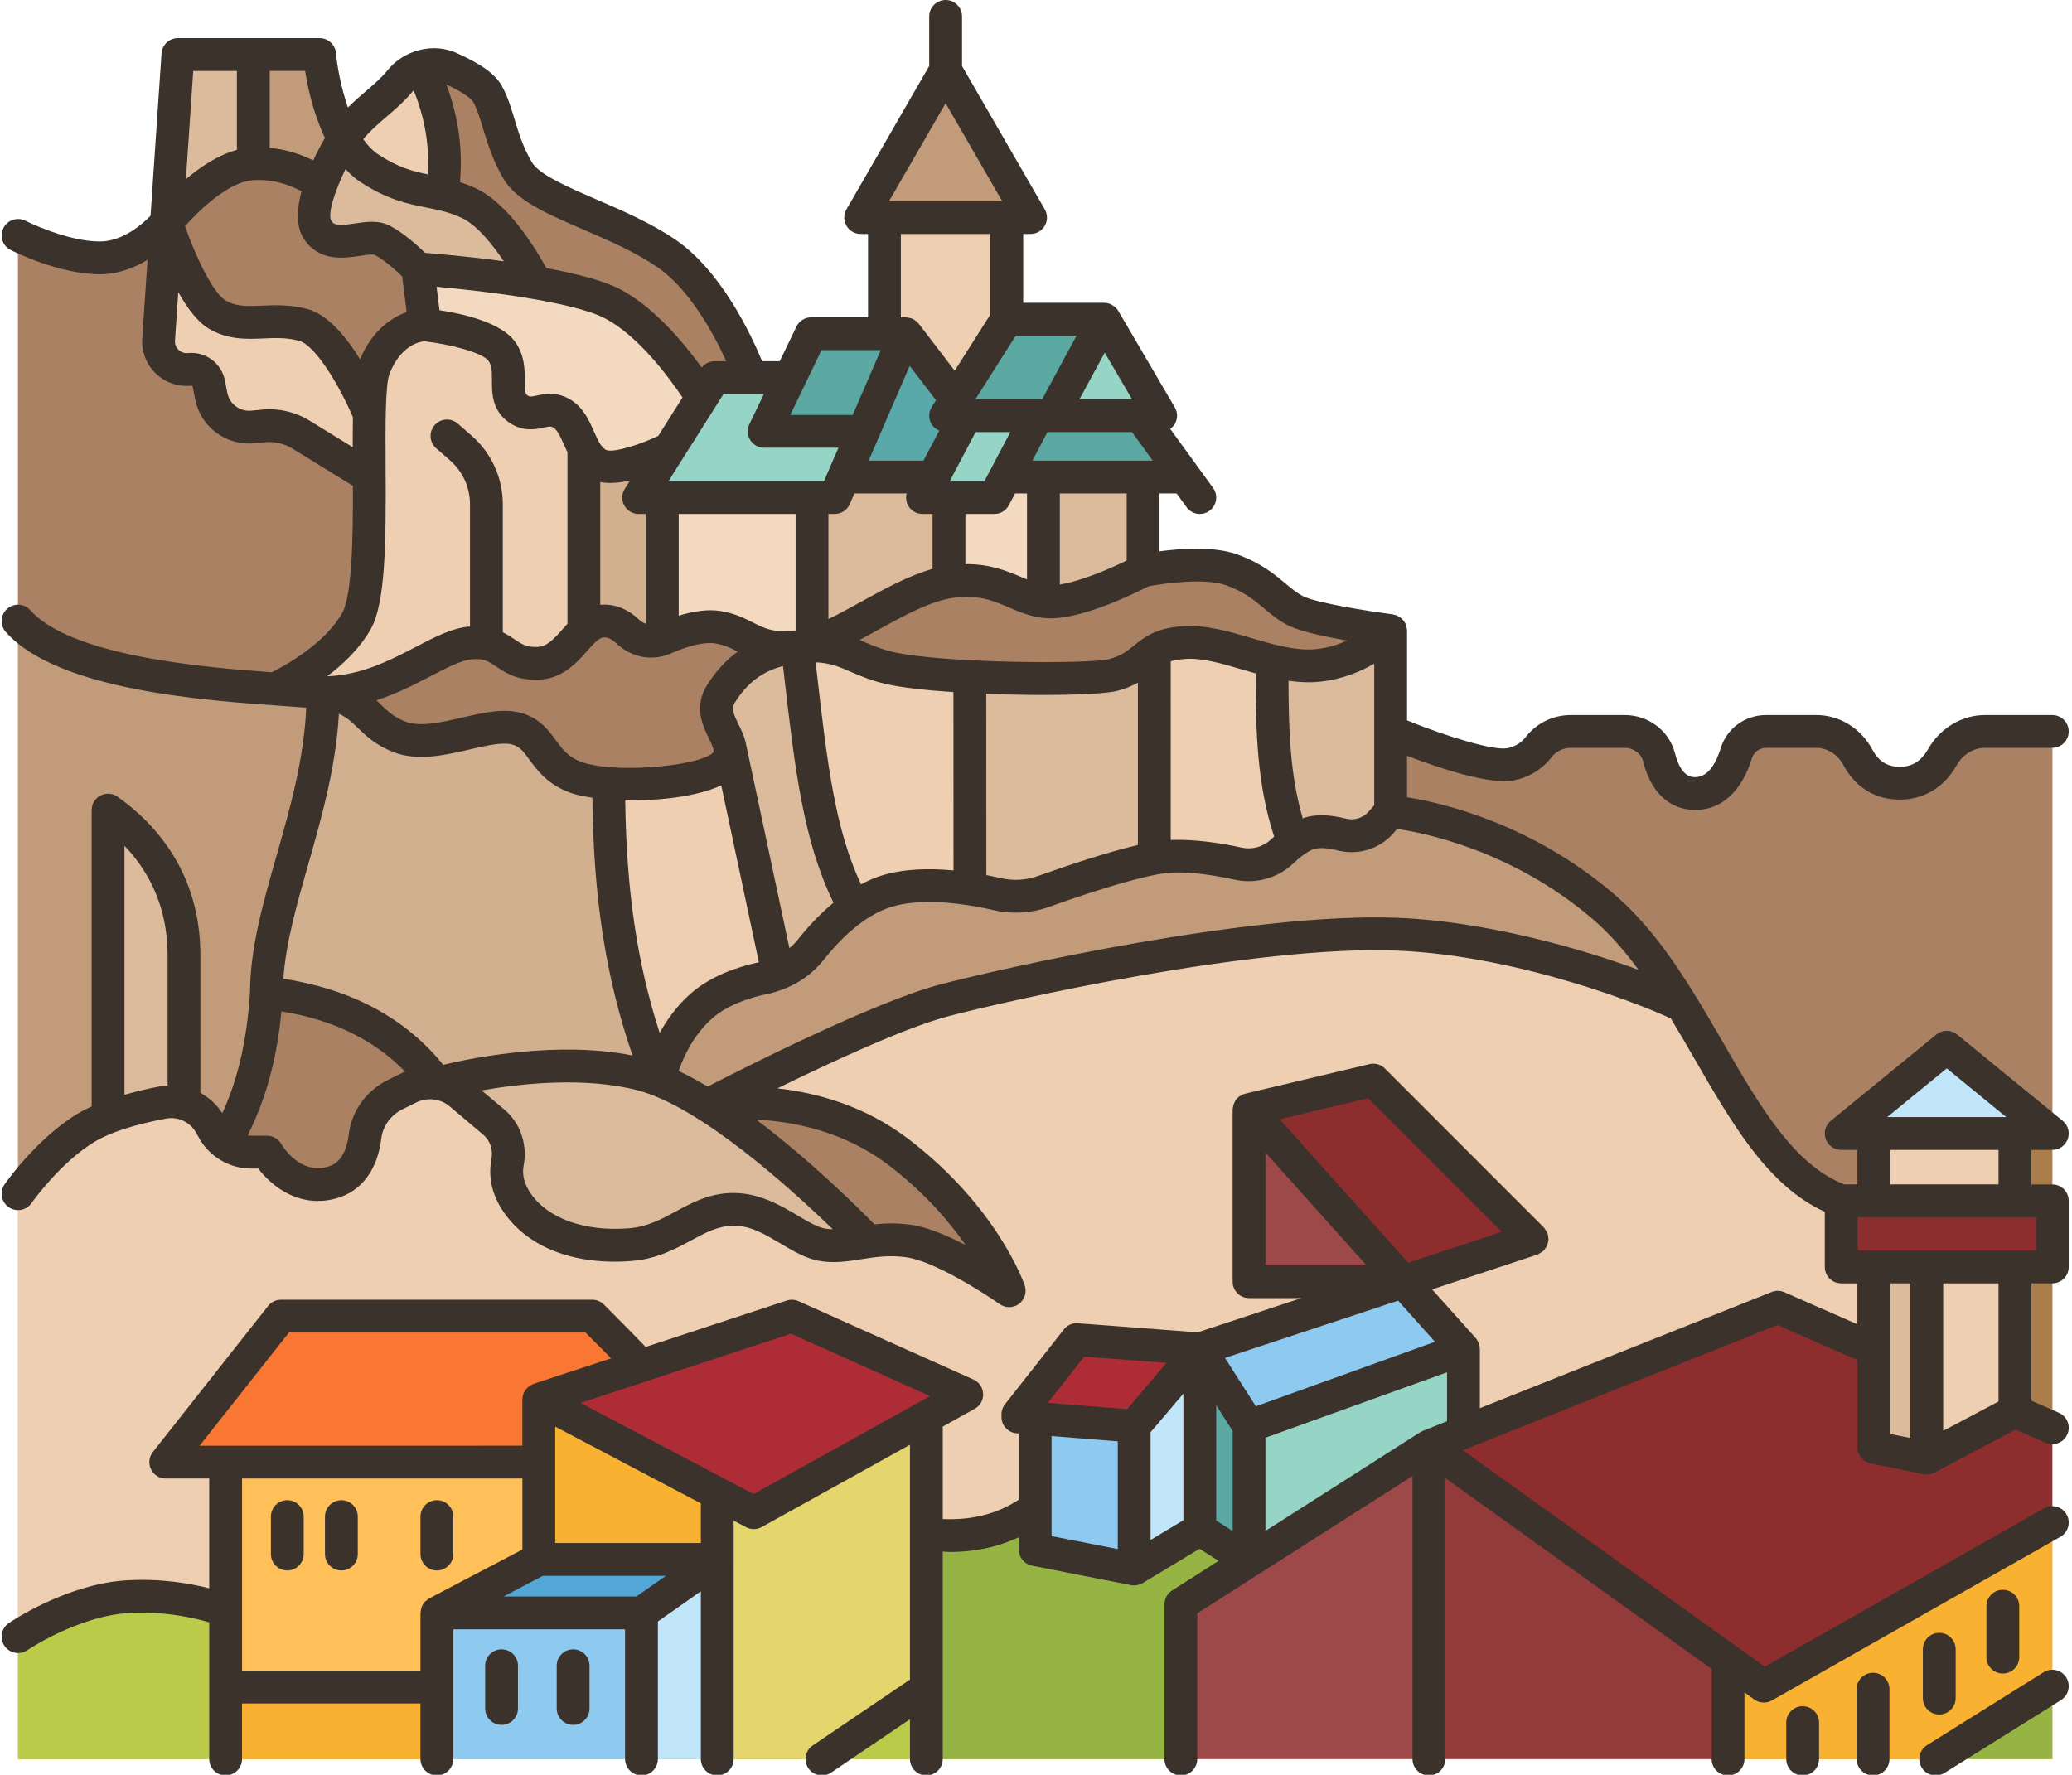 <?xml version="1.0" encoding="UTF-8"?><svg xmlns="http://www.w3.org/2000/svg" xmlns:xlink="http://www.w3.org/1999/xlink" height="108.2" preserveAspectRatio="xMidYMid meet" version="1.0" viewBox="-0.1 0.0 126.3 108.2" width="126.3" zoomAndPan="magnify"><g><g><g><g><g><path d="M120.9,44.591c-1.09,0-2.07,0.63-2.61,1.58c-0.44,0.79-1.23,1.58-2.6,1.58 c-1.36,0-2.12-0.79-2.54-1.58c-0.51-0.95-1.46-1.58-2.53-1.58h-3.06c-0.83,0-1.57,0.53-1.82,1.32 c-0.33,1.09-1.05,2.47-2.5,2.47c-1.35,0-1.94-1.17-2.21-2.21c-0.24-0.94-1.12-1.58-2.09-1.58h-3.28 c-0.77,0-1.49,0.34-1.96,0.95c-0.34,0.43-0.87,0.88-1.7,1.05c-1.77,0.37-7.33-2-7.33-2v-6.15c0,0-4.49-0.58-5.74-1.18 c-1.25-0.6-1.84-1.77-3.98-2.53c-1.86-0.66-5.37,0.06-5.37,0.06v-5.71h2.54l-2.71-3.74h1.24l-3.45-5.88h-5.93v-6.2h1.45 l-5.18-8.97l-5.18,8.97h1.45v7.09h-4.46l-1.29,2.67h-2.39c0,0-1.91-5.37-5.17-7.59c-3.27-2.22-7.98-3.2-9.05-5.05 c-1.07-1.85-1.15-3.41-1.84-4.66c-0.32-0.58-1.31-1.14-2.28-1.57c-0.58-0.26-1.21-0.28-1.78-0.09 c-0.48,0.15-0.91,0.44-1.25,0.85c-1.02,1.26-2.57,2.08-3.45,3.54c0,0,0,0-0.01,0.01c-1.21-2.18-1.46-5.13-1.46-5.13h-4.04h-4.6 l-0.69,10.24c0,0-1.76,2.15-4.06,2.15S1,14.351,1,14.351v23.51v34.91v27.01v7.46h12.65h12.88H39h4.62H50h6.37h15.51H87h18.23 h4.55h4.29h3.82H125v-4.44v-9.98v-5.77v-9.81v-4.03v-4.11v-24.51H120.9z" fill="#c19b7a"/></g><g><path d="M43.62,95.071v12.17H39v-8.91C39,98.331,43.62,95.101,43.62,95.071z" fill="#c2e6f9"/></g><g><path d="M39 98.331L39 107.241 26.53 107.241 26.53 102.851 26.53 98.331z" fill="#8ecaef"/></g><g><path d="M32.74,95.071h10.88c0,0.03-4.62,3.26-4.62,3.26H26.53L32.74,95.071z" fill="#52a7d7"/></g><g><path d="M73.03 82.241L73.03 93.251 69.03 95.661 69.03 86.951z" fill="#c2e6f9"/></g><g><path d="M69.03 86.951L69.03 95.661 63 94.471 63 91.961 63 86.471z" fill="#8ecaef"/></g><g><path d="M73.03 82.241L69.03 86.951 63 86.471 61.94 86.381 61.94 86.231 65.53 81.671z" fill="#ae2c36"/></g><g><path d="M76.04 86.951L76.04 95.151 76.04 95.161 73.03 93.251 73.03 82.241z" fill="#5ba9a2"/></g><g><path d="M89.11 82.241L89.11 87.321 87 88.161 76.04 95.151 76.04 86.951z" fill="#96d4c6"/></g><g><path d="M87 88.161L87 107.241 71.88 107.241 71.88 97.811 76.04 95.161 76.04 95.151z" fill="#9e4949"/></g><g><path d="M105.23 101.241L105.23 107.241 87 107.241 87 88.161 105.23 101.231z" fill="#933a3a"/></g><g><path d="M114.07 107.241L109.78 107.241 105.23 107.241 105.23 101.241 107.41 102.801 125 92.821 125 102.801 117.89 107.241z" fill="#f9b132"/></g><g><path d="M125 77.241L125 87.051 122.72 86.041 122.72 77.241z" fill="#ab7d4c"/></g><g><path d="M122.72 69.101H125V73.211H122.72z" fill="#ab7d4c"/></g><g><path d="M125 102.801L125 107.241 117.89 107.241z" fill="#96b443"/></g><g><path d="M56.37 102.931L56.37 107.241 50 107.241z" fill="#baca49"/></g><g><path d="M76.04,95.161l-4.16,2.65v9.43H56.37v-4.31v-9.4c2.61,0.31,4.82-0.21,6.63-1.57v2.51l6.03,1.19 l4-2.41L76.04,95.161z" fill="#96b443"/></g><g><path d="M13.65,102.851v4.39H1v-7.46c0,0,3.28-2.24,6.69-2.44c3.41-0.2,5.96,0.85,5.96,0.85V102.851z" fill="#baca49"/></g><g><path d="M13.65 102.851H26.53V107.241H13.65z" fill="#f9b132"/></g><g><path d="M32.74 89.141L32.74 95.071 26.53 98.331 26.53 102.851 13.65 102.851 13.65 98.191 13.65 89.141z" fill="#ffc05a"/></g><g><path d="M32.74 85.311L43.62 91.051 43.62 95.071 32.74 95.071 32.74 89.141z" fill="#f9b132"/></g><g><path d="M56.37 93.531L56.37 102.931 50 107.241 43.62 107.241 43.62 95.071 43.62 91.051 45.85 92.221 56.37 86.381z" fill="#e5d56d"/></g><g><path d="M125 87.051L125 92.821 107.41 102.801 105.23 101.241 105.23 101.231 87 88.161 89.11 87.321 108.27 79.701 114.12 82.271 114.12 88.241 117.35 88.891 122.72 86.041z" fill="#8e2d2d"/></g><g><path d="M117.35 77.241L117.35 88.891 114.12 88.241 114.12 82.271 114.12 77.241z" fill="#dbbb9c"/></g><g><path d="M122.72 77.241L122.72 86.041 117.35 88.891 117.35 77.241z" fill="#efcfb1"/></g><g><path d="M114.12 69.101H122.72V73.211H114.12z" fill="#efcfb1"/></g><g><path d="M125 73.211L125 77.241 122.72 77.241 117.35 77.241 114.12 77.241 112.13 77.241 112.13 73.211 114.12 73.211 122.72 73.211z" fill="#8e2d2d"/></g><g><path d="M125 69.101L122.72 69.101 114.12 69.101 112.13 69.101 118.57 63.841z" fill="#c2e6f9"/></g><g><path d="M85.44 78.141L89.11 82.241 76.04 86.951 73.03 82.241 85.43 78.141z" fill="#8ecaef"/></g><g><path d="M58.83 85.021L56.37 86.381 45.85 92.221 43.62 91.051 32.74 85.311 39 83.251 48.17 80.241z" fill="#ae2c36"/></g><g><path d="M36 80.241L39 83.251 32.74 85.311 32.74 89.141 13.65 89.141 10 89.141 17.03 80.241z" fill="#f97732"/></g><g><path d="M76.04 67.651L85.43 78.141 76.04 78.141z" fill="#9e4949"/></g><g><path d="M93.3 75.541L85.44 78.141 85.43 78.141 76.04 67.651 83.61 65.851z" fill="#8e2d2d"/></g><g><path d="M43.01,67.391c4.8,3.03,9.82,8.3,9.82,8.3c-1.02,0.14-1.9,0.36-2.83,0.19 c-1.58-0.29-3.2-2.21-5.5-2.15c-2.29,0.06-3.56,1.96-6.21,2.15c-2.65,0.2-5.45-0.48-6.87-2.57c-0.65-0.94-0.71-1.79-0.58-2.43 c0.17-0.92-0.12-1.86-0.84-2.47l-2.04-1.72c-0.42-0.35-0.91-0.56-1.43-0.64c0,0,7.01-1.96,12.47-0.55 c0.35,0.09,0.7,0.21,1.07,0.35c0.94,0.37,1.93,0.9,2.94,1.53V67.391z" fill="#dbbb9c"/></g><g><path d="M15.34,9.981v0.01c-0.03,0-0.07,0-0.1,0c-2.51,0.17-5.19,3.58-5.19,3.58l0.69-10.24h4.6V9.981z" fill="#dbbb9c"/></g><g><path d="M19.38,3.331c0,0,0.25,2.95,1.46,5.13c-0.08,0.14-0.86,1.43-1.36,2.78h-0.01 c0,0-1.67-1.39-4.13-1.25v-0.01v-6.65H19.38z" fill="#c19b7a"/></g><g><path d="M54.68,70.241c5.06,3.87,6.64,8.17,6.73,8.44c-0.23-0.16-3.89-2.7-6.1-3.02 c-0.95-0.14-1.75-0.07-2.48,0.03c0,0-5.02-5.27-9.82-8.3C43.3,67.341,49.58,66.341,54.68,70.241z" fill="#aa8163"/></g><g><path d="M26.53,66.051c-0.56-0.09-1.15,0-1.68,0.26l-0.84,0.41c-1,0.49-1.72,1.44-1.86,2.55 c-0.13,1.1-0.59,2.41-1.99,2.82c-2.53,0.73-3.98-1.85-3.98-1.85h-1c-0.57,0-1.12-0.19-1.56-0.52c1.53-2.58,2.31-5.69,2.52-9.2 C20.67,61.031,24.17,62.831,26.53,66.051z" fill="#aa8163"/></g><g><path d="M61.41,78.681c-0.09-0.27-1.67-4.57-6.73-8.44c-5.1-3.9-11.38-2.9-11.67-2.85v-0.01 c0.41-0.21,10.08-5.24,14.43-6.39c4.44-1.17,19.14-4.39,27.67-4.03c8.44,0.35,17.1,4.18,17.34,4.37c0,0,0.01,0,0.01,0.01 c3.02,4.93,5.37,10.34,9.67,11.87v4.03h1.99v5.03l-5.85-2.57l-19.16,7.62v-5.08l-3.67-4.1l7.86-2.6l-9.69-9.69l-7.57,1.8v10.49 h9.39l-12.4,4.1l-7.5-0.57l-3.59,4.56v0.15l1.06,0.09v5.49c-1.81,1.36-4.02,1.88-6.63,1.57v-7.15l2.46-1.36l-10.66-4.78 L39,83.251l-3-3.01H17.03l-7.03,8.9h3.65v9.05c0,0-2.55-1.05-5.96-0.85c-3.41,0.2-6.69,2.44-6.69,2.44v-27.01 c0,0,1.8-2.58,4.12-4c0.41-0.25,0.87-0.47,1.37-0.65c1.1-0.43,2.34-0.72,3.34-0.91c0.44-0.08,0.88-0.05,1.29,0.08 c0.67,0.2,1.26,0.65,1.62,1.3l0.17,0.31c0.18,0.33,0.42,0.6,0.71,0.82c0.44,0.33,0.99,0.52,1.56,0.52h1 c0,0,1.45,2.58,3.98,1.85c1.4-0.41,1.86-1.72,1.99-2.82c0.14-1.11,0.86-2.06,1.86-2.55l0.84-0.41 c0.53-0.26,1.12-0.35,1.68-0.26c0.52,0.08,1.01,0.29,1.43,0.64l2.04,1.72c0.72,0.61,1.01,1.55,0.84,2.47 c-0.13,0.64-0.07,1.49,0.58,2.43c1.42,2.09,4.22,2.77,6.87,2.57c2.65-0.19,3.92-2.09,6.21-2.15c2.3-0.06,3.92,1.86,5.5,2.15 c0.93,0.17,1.81-0.05,2.83-0.19c0.73-0.1,1.53-0.17,2.48-0.03C57.52,75.981,61.18,78.521,61.41,78.681z" fill="#efcfb1"/></g><g><path d="M11.12,67.281v0.01c-0.41-0.13-0.85-0.16-1.29-0.08c-1,0.19-2.24,0.48-3.34,0.91v-18.73 c2.39,1.7,4.63,4.52,4.63,8.85V67.281z" fill="#dbbb9c"/></g><g><path d="M40.07,65.851c-0.37-0.14-0.72-0.26-1.07-0.35c-5.46-1.41-12.47,0.55-12.47,0.55 c-2.36-3.22-5.86-5.02-10.39-5.53c0-5.4,3.46-11.44,3.46-18.28c2.72,0.38,2.54,1.87,4.64,2.68c2.1,0.82,5.14-0.89,6.97-0.53 c1.83,0.35,1.61,2.19,3.75,2.99c0.5,0.19,1.22,0.31,2.03,0.38C36.99,54.391,37.76,59.981,40.07,65.851z" fill="#d1af8f"/></g><g><path d="M25.55,4.061c1.26,2.51,1.72,5.09,1.29,7.77c-1.36-0.32-2.59-0.36-4.45-1.59 c-0.64-0.42-1.14-1.06-1.55-1.78c0.01-0.01,0.01-0.01,0.01-0.01c0.88-1.46,2.43-2.28,3.45-3.54 C24.64,4.501,25.07,4.211,25.55,4.061z" fill="#efcfb1"/></g><g><path d="M22.41,25.241c-0.02,1.12-0.01,2.45,0,3.82l-4.17-2.57c-0.68-0.42-1.47-0.6-2.27-0.52 l-0.65,0.06c-1.22,0.12-2.32-0.71-2.55-1.91l-0.14-0.72c-0.09-0.51-0.55-0.89-1.07-0.89c-0.03,0-0.07,0.01-0.11,0.01 c-1.06,0.1-1.95-0.77-1.88-1.82l0.48-7.13c0,0,1.48,4.64,3.09,5.6c1.61,0.97,3.17,0.09,5.23,0.63 C20.43,20.351,22.41,25.241,22.41,25.241z" fill="#efcfb1"/></g><g><path d="M28.48,12.381c2.14,1,4.06,4.85,4.06,4.85c-3.43-0.58-7.17-0.84-7.17-0.84s-1.17-1.23-2.18-1.75 c-1-0.51-2.99,0.83-3.93-0.64c-0.4-0.62-0.18-1.71,0.22-2.76c0.5-1.35,1.28-2.64,1.36-2.78c0.41,0.72,0.91,1.36,1.55,1.78 c1.86,1.23,3.09,1.27,4.45,1.59C27.35,11.951,27.89,12.101,28.48,12.381z" fill="#dbbb9c"/></g><g><path d="M29.55,39.241c-0.28-0.06-0.62-0.08-1.03-0.04c-2.1,0.23-4.92,3.04-8.92,3.04 c-0.59-0.08-1.64-0.15-2.95-0.24c0,0,3.54-1.58,4.98-4.14c0.78-1.39,0.8-5.25,0.78-8.8c-0.01-1.37-0.02-2.7,0-3.82 c0.03-1.3,0.11-2.33,0.3-2.82c1.03-2.62,3.08-2.62,3.08-2.62s3.85,0.41,4.7,1.63c0.86,1.22-0.14,2.7,1,3.5 c0.98,0.69,1.67-0.36,2.7,0.31c0.68,0.44,0.9,1.35,1.3,2.1v11.1c-0.8,0.76-1.47,1.99-2.88,2c-1.59,0.01-1.91-0.94-3.06-1.19 V39.241z" fill="#efcfb1"/></g><g><path d="M44.42,45.671l2.91,13.7c-0.26,0.1-0.53,0.17-0.8,0.23c-1.2,0.25-2.76,0.74-3.89,1.74 c-2.07,1.85-2.57,4.51-2.57,4.51c-2.31-5.87-3.08-11.46-3.08-18.09c2.64,0.21,6.32-0.23,7.18-1.27 c0.22-0.27,0.28-0.54,0.24-0.82H44.42z" fill="#efcfb1"/></g><g><path d="M78.73,51.331c-0.24,0.17-0.46,0.37-0.67,0.57c-0.71,0.69-1.72,0.96-2.7,0.75 c-1.22-0.27-2.9-0.55-4.29-0.44c-0.23,0.02-0.5,0.06-0.8,0.11l-0.01-0.04v-12.59v-0.01c0.44-0.27,0.99-0.47,1.93-0.51 c1.66-0.07,3.45,0.67,5.25,1.11C77.44,44.321,77.43,47.851,78.73,51.331z" fill="#efcfb1"/></g><g><path d="M59.02,41.261v12.93c-1.6-0.24-3.55-0.35-5.12,0.15c-0.69,0.22-1.34,0.57-1.93,0.99 c-2.28-4.1-2.66-9.07-3.47-15.9c2.77-0.3,3.33,0.76,5.6,1.29c1.1,0.26,2.94,0.43,4.92,0.53V41.261z" fill="#efcfb1"/></g><g><path d="M125,44.591v24.51l-6.43-5.26l-6.44,5.26h1.99v4.11h-1.99c-4.3-1.53-6.65-6.94-9.67-11.87 c0-0.01-0.01-0.01-0.01-0.01c-1.39-2.28-2.92-4.45-4.85-6.09c-6.12-5.22-12.93-5.76-12.93-5.76v-4.89c0,0,5.56,2.37,7.33,2 c0.83-0.17,1.36-0.62,1.7-1.05c0.47-0.61,1.19-0.95,1.96-0.95h3.28c0.97,0,1.85,0.64,2.09,1.58c0.27,1.04,0.86,2.21,2.21,2.21 c1.45,0,2.17-1.38,2.5-2.47c0.25-0.79,0.99-1.32,1.82-1.32h3.06c1.07,0,2.02,0.63,2.53,1.58c0.42,0.79,1.18,1.58,2.54,1.58 c1.37,0,2.16-0.79,2.6-1.58c0.54-0.95,1.52-1.58,2.61-1.58H125z" fill="#aa8163"/></g><g><path d="M97.6,55.241c1.93,1.64,3.46,3.81,4.85,6.09c-0.24-0.19-8.9-4.02-17.34-4.37 c-8.53-0.36-23.23,2.86-27.67,4.03c-4.35,1.15-14.02,6.18-14.43,6.39c-1.01-0.63-2-1.16-2.94-1.53c0,0,0.5-2.66,2.57-4.51 c1.13-1,2.69-1.49,3.89-1.74c0.27-0.06,0.54-0.13,0.8-0.23c0.78-0.31,1.46-0.81,1.98-1.47c0.64-0.81,1.55-1.8,2.66-2.57 c0.59-0.42,1.24-0.77,1.93-0.99c1.57-0.5,3.52-0.39,5.12-0.15c0.62,0.09,1.2,0.21,1.67,0.32c0.94,0.22,1.91,0.16,2.82-0.16 c1.79-0.64,4.83-1.67,6.76-2.03c0.3-0.05,0.57-0.09,0.8-0.11c1.39-0.11,3.07,0.17,4.29,0.44c0.98,0.21,1.99-0.06,2.7-0.75 c0.21-0.2,0.43-0.4,0.67-0.57c0.35-0.26,0.73-0.47,1.09-0.56c0.59-0.14,1.27-0.05,1.85,0.1c0.87,0.23,1.79-0.04,2.39-0.71 l0.61-0.68C84.67,49.481,91.48,50.021,97.6,55.241z" fill="#c19b7a"/></g><g><path d="M84.67,44.591v4.89l-0.61,0.68c-0.6,0.67-1.52,0.94-2.39,0.71c-0.58-0.15-1.26-0.24-1.85-0.1 c-0.36,0.09-0.74,0.3-1.09,0.56c-1.3-3.48-1.29-7.01-1.29-11.05c0.94,0.24,1.9,0.38,2.84,0.28c2.72-0.29,4.39-2.12,4.39-2.12 V44.591z" fill="#dbbb9c"/></g><g><path d="M84.67,38.441c0,0-1.67,1.83-4.39,2.12c-0.94,0.1-1.9-0.04-2.84-0.28 c-1.8-0.44-3.59-1.18-5.25-1.11c-0.94,0.04-1.49,0.24-1.93,0.51v0.01c-0.75,0.45-1.14,1.1-2.5,1.46 c-0.91,0.24-5.07,0.29-8.74,0.1c-1.98-0.1-3.82-0.27-4.92-0.53c-2.27-0.53-2.83-1.59-5.6-1.29c0.29-0.04,0.59-0.11,0.91-0.21 c2.48-0.77,5.61-3.3,8.34-3.74c0.07-0.02,0.14-0.03,0.21-0.04c2.74-0.34,3.88,1,5.54,1.22c0.24,0.03,0.49,0.04,0.75,0.02 c2.12-0.17,5.33-1.89,5.33-1.89s3.51-0.72,5.37-0.06c2.14,0.76,2.73,1.93,3.98,2.53C80.18,37.861,84.67,38.441,84.67,38.441z" fill="#aa8163"/></g><g><path d="M69.41 25.341L72.12 29.081 69.58 29.081 63.5 29.081 61.17 29.081 63.15 25.341 64.02 25.341z" fill="#5ba9a2"/></g><g><path d="M67.2 19.461L70.65 25.341 69.41 25.341 64.02 25.341z" fill="#96d4c6"/></g><g><path d="M70.26,52.281l0.01,0.04c-1.93,0.36-4.97,1.39-6.76,2.03c-0.91,0.32-1.88,0.38-2.82,0.16 c-0.47-0.11-1.05-0.23-1.67-0.32v-12.93v-0.01c3.67,0.19,7.83,0.14,8.74-0.1c1.36-0.36,1.75-1.01,2.5-1.46V52.281z" fill="#dbbb9c"/></g><g><path d="M69.58,29.081v5.71c0,0-3.21,1.72-5.33,1.89c-0.26,0.02-0.51,0.01-0.75-0.02v-7.58H69.58z" fill="#dbbb9c"/></g><g><path d="M67.2 19.461L64.02 25.341 63.15 25.341 58.77 25.341 57.54 25.341 58.17 24.341 61.27 19.461z" fill="#5ba9a2"/></g><g><path d="M63.5,29.081v7.58c-1.66-0.22-2.8-1.56-5.54-1.22c-0.07,0.01-0.14,0.02-0.21,0.04v-0.01v-5.14 h2.76l0.66-1.25H63.5z" fill="#f4d9c1"/></g><g><path d="M63.15 25.341L61.17 29.081 60.51 30.331 57.75 30.331 56.13 30.331 56.79 29.081 58.77 25.341z" fill="#96d4c6"/></g><g><path d="M61.27 13.261L61.27 19.461 58.17 24.341 55.11 20.351 53.81 20.351 53.81 13.261 57.54 13.261z" fill="#efcfb1"/></g><g><path d="M58.77 25.341L56.79 29.081 51.32 29.081 52.53 26.301 55.11 20.351 58.17 24.341 57.54 25.341z" fill="#59a8aa"/></g><g><path d="M57.75,35.471v0.01c-2.73,0.44-5.86,2.97-8.34,3.74l-0.01-0.04v-8.85h1.38l0.54-1.25h5.47 l-0.66,1.25h1.62V35.471z" fill="#dbbb9c"/></g><g><path d="M55.11 20.351L52.53 26.301 46.48 26.301 48.06 23.021 49.35 20.351 53.81 20.351z" fill="#5ba9a2"/></g><g><path d="M52.53 26.301L51.32 29.081 50.78 30.331 49.4 30.331 40.27 30.331 38.83 30.331 40.73 27.321 42.69 24.221 43.45 23.021 45.67 23.021 48.06 23.021 46.48 26.301z" fill="#96d4c6"/></g><g><path d="M51.97,55.331c-1.11,0.77-2.02,1.76-2.66,2.57c-0.52,0.66-1.2,1.16-1.98,1.47l-2.91-13.7h-0.01 c-0.1-1-1.38-2.07-0.56-3.38c0.93-1.47,2.25-2.6,4.65-2.86C49.31,46.261,49.69,51.231,51.97,55.331z" fill="#dbbb9c"/></g><g><path d="M49.4,39.181l0.01,0.04c-0.32,0.1-0.62,0.17-0.91,0.21c-2.65,0.31-2.98-0.9-4.86-1.19 c-1.03-0.17-2.33,0.27-3.29,0.7c-0.03,0.01-0.05,0.02-0.08,0.03v-8.64h9.13V39.181z" fill="#f4d9c1"/></g><g><path d="M43.64,38.241c1.88,0.29,2.21,1.5,4.86,1.19c-2.4,0.26-3.72,1.39-4.65,2.86 c-0.82,1.31,0.46,2.38,0.56,3.38c0.04,0.28-0.02,0.55-0.24,0.82c-0.86,1.04-4.54,1.48-7.18,1.27 c-0.81-0.07-1.53-0.19-2.03-0.38c-2.14-0.8-1.92-2.64-3.75-2.99c-1.83-0.36-4.87,1.35-6.97,0.53c-2.1-0.81-1.92-2.3-4.64-2.68 c4,0,6.82-2.81,8.92-3.04c0.41-0.04,0.75-0.02,1.03,0.04v0.01c1.15,0.25,1.47,1.2,3.06,1.19c1.41-0.01,2.08-1.24,2.88-2 c0.33-0.31,0.68-0.55,1.11-0.58c0.65-0.05,1.18,0.27,1.58,0.65c0.56,0.54,1.37,0.74,2.09,0.46c0.03-0.01,0.05-0.02,0.08-0.03 C41.31,38.511,42.61,38.071,43.64,38.241z" fill="#aa8163"/></g><g><path d="M45.67,23.021h-2.22l-0.76,1.2c0,0-2.57-4.23-5.5-5.73c-1.03-0.53-2.8-0.94-4.65-1.26 c0,0-1.92-3.85-4.06-4.85c-0.59-0.28-1.13-0.43-1.64-0.55c0.43-2.68-0.03-5.26-1.29-7.77c0.57-0.19,1.2-0.17,1.78,0.09 c0.97,0.43,1.96,0.99,2.28,1.57c0.69,1.25,0.77,2.81,1.84,4.66c1.07,1.85,5.78,2.83,9.05,5.05 C43.76,17.651,45.67,23.021,45.67,23.021z" fill="#aa8163"/></g><g><path d="M42.69,24.221l-1.96,3.1c-0.03,0.06-3.15,1.61-4.34,1c-0.41-0.21-0.68-0.57-0.9-0.98 c-0.4-0.75-0.62-1.66-1.3-2.1c-1.03-0.67-1.72,0.38-2.7-0.31c-1.14-0.8-0.14-2.28-1-3.5c-0.85-1.22-4.7-1.63-4.7-1.63 l-0.42-3.41c0,0,3.74,0.26,7.17,0.84c1.85,0.32,3.62,0.73,4.65,1.26C40.12,19.991,42.69,24.221,42.69,24.221z" fill="#f4d9c1"/></g><g><path d="M40.73,27.321l-1.9,3.01h1.44v8.64c-0.72,0.28-1.53,0.08-2.09-0.46 c-0.4-0.38-0.93-0.7-1.58-0.65c-0.43,0.03-0.78,0.27-1.11,0.58v-11.1c0.22,0.41,0.49,0.77,0.9,0.98 C37.58,28.931,40.7,27.381,40.73,27.321z" fill="#d1af8f"/></g><g><path d="M25.37,16.391l0.42,3.41c0,0-2.05,0-3.08,2.62c-0.19,0.49-0.27,1.52-0.3,2.82 c0,0-1.98-4.89-4.04-5.44c-2.06-0.54-3.62,0.34-5.23-0.63c-1.61-0.96-3.09-5.6-3.09-5.6s2.68-3.41,5.19-3.58 c0.03,0,0.07,0,0.1,0c2.46-0.14,4.13,1.25,4.13,1.25h0.01c-0.4,1.05-0.62,2.14-0.22,2.76c0.94,1.47,2.93,0.13,3.93,0.64 C24.2,15.161,25.37,16.391,25.37,16.391z" fill="#aa8163"/></g><g><path d="M22.41,29.061c0.02,3.55,0,7.41-0.78,8.8c-1.44,2.56-4.98,4.14-4.98,4.14 c-4.73-0.33-12.87-1.02-15.65-4.14v-23.51c0,0,2.69,1.37,4.99,1.37s4.06-2.15,4.06-2.15l-0.48,7.13 c-0.07,1.05,0.82,1.92,1.88,1.82c0.04,0,0.08-0.01,0.11-0.01c0.52,0,0.98,0.38,1.07,0.89l0.14,0.72 c0.23,1.2,1.33,2.03,2.55,1.91l0.65-0.06c0.8-0.08,1.59,0.1,2.27,0.52L22.41,29.061z" fill="#aa8163"/></g><g><path d="M19.6,42.241c0,6.84-3.46,12.88-3.46,18.28c-0.21,3.51-0.99,6.62-2.52,9.2 c-0.29-0.22-0.53-0.49-0.71-0.82l-0.17-0.31c-0.36-0.65-0.95-1.1-1.62-1.3v-0.01v-9.04c0-4.33-2.24-7.15-4.63-8.85v18.73 c-0.5,0.18-0.96,0.4-1.37,0.65c-2.32,1.42-4.12,4-4.12,4v-34.91c2.78,3.12,10.92,3.81,15.65,4.14 C17.96,42.091,19.01,42.161,19.6,42.241z" fill="#c19b7a"/></g></g></g></g><g fill="#3a322b"><path d="M124.507,91.952l-17.031,9.659L89.069,88.416l19.178-7.635l4.873,2.141v5.314 c0,0.476,0.334,0.885,0.801,0.979l3.229,0.657c0.066,0.014,0.133,0.021,0.199,0.021c0.119,0,0.236-0.028,0.348-0.07 c0.023-0.008,0.045-0.015,0.067-0.026c0.017-0.008,0.036-0.011,0.053-0.02l4.945-2.621l1.836,0.806 c0.131,0.057,0.268,0.084,0.402,0.084c0.385,0,0.751-0.223,0.916-0.598c0.222-0.506-0.008-1.096-0.513-1.318l-1.681-0.738v-7.151 H125c0.552,0,1-0.447,1-1v-4.033c0-0.553-0.448-1-1-1h-1.279v-2.103H125c0.423,0,0.8-0.266,0.942-0.664s0.019-0.843-0.309-1.11 l-6.434-5.261c-0.368-0.301-0.897-0.301-1.266,0l-6.434,5.261c-0.328,0.268-0.451,0.712-0.309,1.11s0.519,0.664,0.942,0.664h0.988 v2.103h-0.793c-3.083-1.187-5.177-4.804-7.389-8.637c-0.527-0.913-1.061-1.832-1.616-2.739c-0.002-0.004-0.002-0.008-0.004-0.011 c-0.001-0.002-0.006-0.005-0.007-0.006c-1.438-2.351-3.024-4.602-5.065-6.339c-5.036-4.288-10.459-5.533-12.579-5.872v-2.529 c1.905,0.733,5.058,1.802,6.537,1.495c0.924-0.192,1.713-0.682,2.282-1.416c0.277-0.356,0.705-0.561,1.174-0.561h3.275 c0.53,0,1.003,0.348,1.125,0.826c0.657,2.574,2.271,2.959,3.175,2.959c1.602,0,2.832-1.127,3.461-3.172 c0.111-0.361,0.465-0.613,0.861-0.613h3.061c0.67,0,1.302,0.402,1.647,1.048c0.726,1.358,1.943,2.106,3.429,2.106 c1.475,0,2.707-0.74,3.469-2.083c0.381-0.671,1.03-1.071,1.736-1.071H125c0.552,0,1-0.448,1-1s-0.448-1-1-1h-4.101 c-1.413,0-2.745,0.798-3.475,2.083c-0.544,0.959-1.248,1.071-1.729,1.071c-0.753,0-1.282-0.333-1.665-1.049 c-0.694-1.299-2.001-2.105-3.411-2.105h-3.061c-1.285,0-2.399,0.813-2.772,2.024c-0.248,0.804-0.717,1.761-1.55,1.761 c-0.214,0-0.866,0-1.237-1.454c-0.351-1.373-1.61-2.331-3.063-2.331H95.66c-1.092,0-2.096,0.487-2.754,1.335 c-0.278,0.358-0.651,0.588-1.109,0.684c-0.837,0.171-3.699-0.707-6.129-1.691v-5.476c0-0.073-0.017-0.142-0.032-0.212 c-0.005-0.023-0.004-0.047-0.011-0.07c-0.033-0.11-0.085-0.211-0.152-0.303c-0.022-0.03-0.049-0.053-0.074-0.08 c-0.052-0.057-0.109-0.109-0.174-0.153c-0.038-0.026-0.076-0.048-0.118-0.068c-0.026-0.013-0.046-0.032-0.073-0.042 c-0.05-0.02-0.102-0.024-0.154-0.035c-0.029-0.006-0.053-0.024-0.083-0.028c-1.673-0.216-4.628-0.703-5.433-1.09 c-0.383-0.184-0.718-0.465-1.106-0.79c-0.675-0.566-1.516-1.27-2.978-1.787c-1.39-0.491-3.412-0.346-4.701-0.176v-3.529h1.039 l0.609,0.838c0.195,0.27,0.5,0.413,0.81,0.413c0.204,0,0.409-0.062,0.586-0.191c0.447-0.324,0.546-0.95,0.222-1.396l-2.615-3.602 c0.113-0.082,0.215-0.181,0.286-0.307c0.178-0.311,0.176-0.693-0.005-1.002l-3.444-5.879c-0.001-0.001-0.002-0.001-0.002-0.003 c-0.001-0.001-0.001-0.003-0.002-0.004c-0.061-0.102-0.143-0.185-0.233-0.258c-0.022-0.018-0.043-0.034-0.066-0.05 c-0.094-0.064-0.195-0.118-0.306-0.147c-0.005-0.001-0.01-0.001-0.014-0.002c-0.078-0.019-0.158-0.031-0.24-0.031H62.27v-4.198 h0.45c0.357,0,0.688-0.19,0.866-0.5c0.178-0.31,0.178-0.69,0-1l-5.045-8.739V1c0-0.552-0.448-1-1-1s-1,0.448-1,1v3.024 l-5.045,8.739c-0.178,0.31-0.178,0.69,0,1c0.179,0.31,0.509,0.5,0.866,0.5h0.45v5.083h-3.463c-0.384,0-0.734,0.22-0.901,0.565 l-1.018,2.11h-1.076c-0.646-1.571-2.477-5.505-5.296-7.42c-1.49-1.013-3.25-1.773-4.803-2.444c-1.721-0.744-3.5-1.512-3.941-2.276 c-0.544-0.939-0.805-1.8-1.057-2.633c-0.214-0.707-0.416-1.374-0.769-2.013c-0.388-0.703-1.262-1.339-2.752-2.002 c-0.836-0.372-1.759-0.378-2.591-0.084c-0.014,0.006-0.029,0.005-0.042,0.012c-0.002,0.001-0.004,0.004-0.006,0.005 c-0.599,0.221-1.149,0.593-1.574,1.119c-0.375,0.464-0.857,0.878-1.368,1.316c-0.352,0.303-0.708,0.614-1.049,0.951 c-0.446-1.285-0.665-2.623-0.726-3.313c-0.045-0.517-0.478-0.914-0.996-0.914h-8.64c-0.526,0-0.962,0.408-0.998,0.933l-0.67,9.897 c-0.457,0.469-1.673,1.566-3.087,1.566c-2.024,0-4.51-1.25-4.535-1.262c-0.492-0.249-1.093-0.054-1.344,0.438 c-0.25,0.492-0.055,1.093,0.437,1.344c0.119,0.06,2.933,1.48,5.442,1.48c1.117,0,2.112-0.4,2.905-0.881l-0.324,4.789 c-0.054,0.798,0.244,1.576,0.819,2.134s1.365,0.83,2.158,0.753c0.051-0.013,0.094,0.03,0.104,0.078l0.138,0.718 c0.33,1.714,1.886,2.875,3.625,2.713l0.653-0.063c0.572-0.056,1.16,0.081,1.65,0.382l3.694,2.272 c0.01,3.053-0.038,6.661-0.656,7.759c-1.069,1.901-3.558,3.245-4.295,3.611c-4.428-0.318-12.255-1.024-14.713-3.786 c-0.367-0.412-1-0.45-1.412-0.083c-0.413,0.367-0.45,0.999-0.083,1.412c3.164,3.556,12.105,4.177,16.908,4.511 c0.536,0.037,1.008,0.07,1.408,0.103c-0.142,3.146-0.986,6.136-1.814,9.035c-0.824,2.889-1.601,5.618-1.613,8.281c0,0,0,0,0,0.001 c-0.176,2.902-0.735,5.336-1.688,7.404c-0.346-0.526-0.806-0.945-1.338-1.235l-0.001-8.39c0-5.03-2.747-8.033-5.051-9.667 C6.761,48.357,6.36,48.331,6.028,48.5c-0.333,0.172-0.541,0.515-0.541,0.889v18.066c-0.322,0.147-0.623,0.3-0.889,0.462 c-2.475,1.515-4.341,4.174-4.419,4.286c-0.315,0.453-0.204,1.076,0.25,1.392c0.453,0.316,1.076,0.205,1.392-0.249 c0.017-0.023,1.711-2.431,3.822-3.723c0.938-0.573,2.451-1.066,4.375-1.426c0.738-0.142,1.48,0.216,1.848,0.879l0.172,0.31 c0.266,0.48,0.636,0.877,1.068,1.184c0.002,0.001,0.003,0.004,0.006,0.005c0.001,0.001,0.003,0.001,0.004,0.001 c0.596,0.42,1.313,0.664,2.068,0.664h0.458c0.84,1.11,2.554,2.455,4.796,1.808c1.511-0.438,2.473-1.735,2.707-3.653 c0.092-0.755,0.582-1.419,1.31-1.777l0.833-0.409c0.666-0.327,1.462-0.229,2.029,0.248l2.04,1.723 c0.425,0.358,0.61,0.922,0.497,1.507c-0.146,0.75-0.137,1.912,0.735,3.19c1.479,2.166,4.31,3.267,7.772,3.003 c1.553-0.115,2.681-0.725,3.677-1.262c0.858-0.464,1.599-0.864,2.491-0.887c1.097-0.049,2.048,0.547,2.986,1.102 c0.767,0.454,1.491,0.884,2.304,1.033c0.912,0.168,1.759,0.034,2.579-0.096c0.841-0.132,1.711-0.271,2.77-0.117 c1.672,0.243,4.661,2.145,5.672,2.856c0.173,0.122,0.375,0.183,0.576,0.183c0.211,0,0.422-0.066,0.599-0.199 c0.347-0.26,0.487-0.713,0.348-1.123c-0.066-0.194-1.681-4.799-7.081-8.924c-2.682-2.049-5.636-2.831-7.997-3.093 c3.27-1.599,7.843-3.719,10.41-4.394c3.565-0.938,18.658-4.361,27.375-4.004c7.543,0.313,15.268,3.454,16.68,4.141 c0.496,0.819,0.978,1.65,1.454,2.475c2.293,3.97,4.466,7.732,7.927,9.307v3.363c0,0.553,0.448,1,1,1h0.988v2.495l-4.451-1.955 c-0.246-0.107-0.523-0.113-0.772-0.013L90.106,85.85v-3.61c0-0.102-0.02-0.199-0.05-0.294c-0.007-0.023-0.016-0.043-0.025-0.065 c-0.043-0.11-0.1-0.215-0.179-0.304c-0.001-0.001-0.001-0.003-0.002-0.004l-2.655-2.964l6.416-2.122 c0.01-0.003,0.017-0.012,0.028-0.016c0.062-0.023,0.116-0.063,0.173-0.099c0.057-0.036,0.118-0.065,0.166-0.11 c0.008-0.008,0.019-0.01,0.026-0.018c0.035-0.035,0.05-0.08,0.079-0.119c0.044-0.058,0.089-0.113,0.119-0.179 c0.027-0.059,0.037-0.12,0.051-0.183c0.015-0.062,0.034-0.122,0.036-0.187c0.003-0.072-0.013-0.141-0.026-0.212 c-0.008-0.048-0.002-0.095-0.017-0.142c-0.003-0.011-0.012-0.017-0.016-0.028c-0.022-0.062-0.063-0.114-0.098-0.172 c-0.036-0.058-0.065-0.118-0.11-0.166c-0.008-0.008-0.01-0.019-0.018-0.027l-9.687-9.688c-0.245-0.245-0.602-0.349-0.938-0.266 l-7.574,1.801c-0.018,0.004-0.03,0.017-0.048,0.022c-0.026,0.008-0.052,0.007-0.078,0.017c-0.066,0.025-0.121,0.065-0.179,0.102 c-0.022,0.014-0.047,0.023-0.067,0.038c-0.093,0.071-0.171,0.156-0.233,0.254c-0.016,0.025-0.024,0.052-0.038,0.078 c-0.041,0.077-0.072,0.158-0.092,0.244c-0.009,0.038-0.013,0.075-0.018,0.115c-0.004,0.035-0.016,0.067-0.016,0.103V78.14 c0,0.553,0.448,1,1,1h3.188l-6.314,2.088l-7.302-0.554c-0.34-0.031-0.656,0.117-0.861,0.379l-3.588,4.561 c-0.162,0.205-0.23,0.453-0.211,0.694c-0.042,0.549,0.368,1.028,0.917,1.072L62,87.391v4.039c-1.316,0.864-2.84,1.259-4.633,1.18 v-5.639l1.947-1.081c0.331-0.184,0.53-0.538,0.514-0.917c-0.016-0.378-0.245-0.715-0.59-0.869l-10.661-4.776 c-0.227-0.104-0.486-0.115-0.721-0.038l-8.597,2.828c-0.477-0.504-1.256-1.288-2.545-2.583c-0.188-0.188-0.443-0.295-0.709-0.295 H17.026c-0.306,0-0.595,0.141-0.785,0.381L9.219,88.52c-0.237,0.301-0.282,0.711-0.115,1.056s0.517,0.563,0.9,0.563h2.649v6.693 c-1.15-0.294-2.931-0.61-5.024-0.488c-3.646,0.216-7.05,2.511-7.193,2.608c-0.456,0.311-0.573,0.932-0.263,1.389 c0.193,0.284,0.508,0.438,0.828,0.438c0.193,0,0.389-0.057,0.561-0.173c0.031-0.021,3.1-2.083,6.185-2.266 c2.198-0.125,4.007,0.301,4.906,0.57v8.33c0,0.553,0.448,1,1,1s1-0.447,1-1v-3.387h10.877v3.387c0,0.553,0.448,1,1,1s1-0.447,1-1 v-7.907h10.472v7.907c0,0.553,0.448,1,1,1s1-0.447,1-1v-8.387c1.122-0.784,1.977-1.383,2.619-1.841v10.227c0,0.553,0.448,1,1,1 s1-0.447,1-1V92.708l0.758,0.4c0.146,0.077,0.306,0.115,0.466,0.115c0.167,0,0.334-0.042,0.485-0.126l9.037-5.016v14.314 l-5.926,4.017c-0.457,0.311-0.577,0.932-0.267,1.39c0.193,0.285,0.508,0.438,0.829,0.438c0.193,0,0.388-0.056,0.56-0.172 l4.804-3.256v2.428c0,0.553,0.448,1,1,1s1-0.447,1-1V94.593c0.14,0.005,0.286,0.026,0.424,0.026c1.538,0,2.943-0.306,4.209-0.901 v0.753c0,0.478,0.338,0.889,0.807,0.981l6.035,1.187c0.064,0.012,0.127,0.018,0.19,0.018c0.001,0,0.002,0,0.003,0c0,0,0,0,0,0 c0,0,0,0,0.001,0c0.001,0,0.002-0.001,0.003-0.001c0.102,0,0.203-0.021,0.302-0.053c0.033-0.011,0.062-0.026,0.093-0.04 c0.039-0.017,0.08-0.028,0.117-0.05l3.47-2.091l1.156,0.736l-2.835,1.809c-0.288,0.184-0.462,0.501-0.462,0.843v9.431 c0,0.553,0.448,1,1,1s1-0.447,1-1v-8.883L86,89.987v17.254c0,0.553,0.448,1,1,1s1-0.447,1-1V90.11l16.235,11.638v5.493 c0,0.553,0.448,1,1,1s1-0.447,1-1v-4.059l0.596,0.427c0.173,0.125,0.377,0.188,0.583,0.188c0.169,0,0.34-0.043,0.493-0.13 l17.587-9.975c0.48-0.272,0.649-0.883,0.376-1.363C125.597,91.847,124.987,91.68,124.507,91.952z M9.65,66.231 c-0.794,0.149-1.5,0.325-2.163,0.514V51.562c1.407,1.471,2.629,3.627,2.629,6.679l0.001,7.94 C9.962,66.19,9.806,66.202,9.65,66.231z M26.917,64.917c-2.303-2.848-5.583-4.601-9.744-5.25c0.146-2.165,0.808-4.492,1.507-6.94 c0.836-2.928,1.693-5.946,1.879-9.208c0.485,0.212,0.789,0.505,1.156,0.86c0.486,0.47,1.091,1.055,2.167,1.474 c1.472,0.574,3.159,0.183,4.648-0.162c0.935-0.217,1.897-0.441,2.492-0.325c0.512,0.1,0.721,0.361,1.146,0.942 c0.463,0.633,1.097,1.499,2.447,2.006c0.358,0.134,0.842,0.24,1.395,0.32c0.066,6.104,0.813,10.969,2.448,15.715 C33.905,63.441,28.729,64.483,26.917,64.917z M28.625,40.198c0.744-0.08,1.031,0.112,1.506,0.428 c0.522,0.348,1.202,0.835,2.486,0.816c1.524-0.009,2.416-1.015,3.066-1.749c0.369-0.416,0.718-0.809,1-0.832 c0.256-0.02,0.523,0.105,0.803,0.373c0.864,0.822,2.078,1.072,3.133,0.668c0.02-0.008,0.04-0.012,0.06-0.021 c0.026-0.01,0.052-0.016,0.078-0.028c1.132-0.503,2.103-0.727,2.73-0.629c0.557,0.087,0.944,0.278,1.383,0.5 c-0.711,0.519-1.329,1.185-1.862,2.03c-0.845,1.339-0.26,2.523,0.127,3.308c0.109,0.22,0.312,0.63,0.257,0.792 c-0.527,0.647-3.896,1.113-6.33,0.917c-0.024-0.002-0.044-0.014-0.068-0.014c-0.01,0-0.019,0.006-0.029,0.006 c-0.643-0.057-1.219-0.159-1.649-0.32c-0.79-0.296-1.135-0.768-1.535-1.314c-0.479-0.655-1.075-1.47-2.377-1.724 c-1.008-0.195-2.133,0.064-3.325,0.339c-1.266,0.293-2.575,0.596-3.472,0.247c-0.701-0.273-1.072-0.632-1.501-1.048 c-0.085-0.082-0.171-0.165-0.26-0.249c1.241-0.406,2.339-0.968,3.3-1.469C27.134,40.711,27.987,40.267,28.625,40.198z M21.848,21.907c-0.842-1.367-1.964-2.738-3.224-3.07c-1.052-0.277-1.965-0.236-2.772-0.202c-0.904,0.039-1.556,0.067-2.201-0.318 c-0.804-0.48-1.861-2.779-2.474-4.529c0.887-1.005,2.67-2.701,4.132-2.804c1.307-0.09,2.367,0.346,2.973,0.678 c-0.29,1.066-0.355,2.128,0.133,2.884c0.925,1.433,2.481,1.196,3.412,1.054c0.291-0.044,0.776-0.119,0.907-0.066 c0.57,0.294,1.279,0.926,1.682,1.317l0.272,2.177C23.811,19.34,22.612,20.096,21.848,21.907z M25.89,12.652 c0.716,0.142,1.392,0.275,2.163,0.636c0.902,0.422,1.842,1.575,2.556,2.641c-2.122-0.29-4.017-0.452-4.796-0.513 c-0.441-0.429-1.318-1.226-2.162-1.661c-0.683-0.352-1.449-0.234-2.125-0.132c-0.979,0.15-1.249,0.12-1.43-0.162 c-0.235-0.364,0.163-1.718,0.866-3.15c0.267,0.286,0.553,0.549,0.877,0.764C23.51,12.181,24.774,12.432,25.89,12.652z M26.69,18.912l-0.179-1.43c2.968,0.266,8.27,0.912,10.221,1.904c2.078,1.056,4.02,3.726,4.772,4.846l-1.477,2.337 c-0.873,0.446-2.727,1.075-3.184,0.86c-0.311-0.159-0.51-0.609-0.74-1.129c-0.294-0.666-0.627-1.419-1.369-1.898 c-0.865-0.559-1.654-0.388-2.124-0.286c-0.403,0.087-0.433,0.076-0.546-0.003c-0.145-0.102-0.181-0.218-0.178-0.902 c0.003-0.645,0.006-1.529-0.575-2.357C30.47,19.653,28.095,19.125,26.69,18.912z M55.352,22.307l1.602,2.093l-0.257,0.405 c-0.196,0.308-0.208,0.698-0.032,1.018c0.11,0.2,0.287,0.345,0.49,0.431l-0.965,1.829h-3.341L55.352,22.307z M62.502,30.083v5.243 c-0.103-0.043-0.203-0.083-0.312-0.13c-0.875-0.374-1.935-0.82-3.444-0.804v-3.058h1.765c0.371,0,0.711-0.205,0.884-0.533 l0.379-0.718H62.502z M59.908,29.333h-2.117l1.579-2.993h2.117L59.908,29.333z M50.782,31.333c0.398,0,0.759-0.237,0.917-0.602 l0.281-0.649h3.186c-0.067,0.258-0.033,0.534,0.108,0.768c0.181,0.3,0.506,0.483,0.856,0.483h0.614v3.349 c-1.458,0.411-2.93,1.217-4.362,2.009c-0.689,0.381-1.358,0.748-1.986,1.051v-6.409H50.782z M48.398,38.433 c-0.005,0.001-0.011,0.002-0.016,0.003c-1.323,0.156-1.848-0.11-2.578-0.48c-0.527-0.267-1.125-0.57-2.01-0.708 c-0.717-0.11-1.567-0.005-2.524,0.287v-6.202h7.127V38.433z M37.954,30.816c0.176,0.319,0.512,0.518,0.876,0.518h0.44v6.695 c-0.143-0.052-0.283-0.127-0.404-0.242c-0.701-0.667-1.512-0.985-2.343-0.917c-0.012,0.001-0.022,0.004-0.034,0.005v-7.485 c0.191,0.036,0.395,0.054,0.609,0.054c0.381,0,0.791-0.059,1.203-0.145l-0.317,0.501C37.79,30.107,37.778,30.497,37.954,30.816z M38.011,48.79c2.056,0.041,4.398-0.229,5.854-0.911l2.293,10.785c-1.249,0.269-2.928,0.816-4.182,1.932 c-0.83,0.74-1.431,1.588-1.865,2.377C38.731,58.708,38.083,54.273,38.011,48.79z M48.019,57.804l-2.623-12.338 c-0.001-0.006-0.006-0.01-0.007-0.016c-0.079-0.493-0.296-0.938-0.461-1.272c-0.375-0.758-0.445-1.012-0.229-1.355 c0.754-1.195,1.665-1.886,2.93-2.216l0.093,0.798c0.633,5.495,1.16,9.903,2.986,13.63c-0.877,0.723-1.615,1.539-2.177,2.25 C48.378,57.476,48.205,57.647,48.019,57.804z M52.384,53.914c-1.578-3.355-2.055-7.36-2.675-12.739l-0.092-0.796 c0.879,0.032,1.439,0.274,2.145,0.58c0.571,0.247,1.219,0.526,2.11,0.734c0.962,0.225,2.468,0.39,4.145,0.502l0.006,10.871 c-1.488-0.139-3.064-0.107-4.428,0.326C53.173,53.524,52.773,53.709,52.384,53.914z M60.023,53.35l-0.006-11.051 c3.452,0.137,7.034,0.069,7.994-0.182c0.517-0.135,0.914-0.312,1.251-0.499v9.899c-1.83,0.426-4.193,1.212-6.091,1.889 c-0.728,0.259-1.506,0.304-2.255,0.132C60.634,53.472,60.334,53.409,60.023,53.35z M71.262,40.319 c0.25-0.08,0.558-0.132,0.973-0.15c1.02-0.052,2.176,0.293,3.396,0.653c0.268,0.079,0.538,0.157,0.809,0.233 c0.004,3.579,0.082,6.756,1.127,9.951c-0.065,0.059-0.129,0.108-0.194,0.17c-0.474,0.456-1.144,0.641-1.794,0.498 c-1.179-0.259-2.847-0.529-4.317-0.462V40.319z M79.587,49.802c-0.091,0.022-0.185,0.062-0.278,0.094 c-0.769-2.632-0.859-5.36-0.869-8.394c0.638,0.093,1.285,0.127,1.943,0.055c1.337-0.145,2.449-0.611,3.284-1.098v4.13 c0,0,0,0.001,0,0.001v4.509l-0.354,0.396c-0.343,0.385-0.877,0.542-1.394,0.409C81.032,49.678,80.246,49.643,79.587,49.802z M74.612,35.673c1.122,0.396,1.751,0.924,2.36,1.434c0.45,0.377,0.916,0.767,1.524,1.059c0.708,0.34,2.193,0.654,3.519,0.886 c-0.529,0.239-1.143,0.442-1.847,0.518c-1.248,0.134-2.572-0.255-3.974-0.667c-1.323-0.39-2.698-0.793-4.048-0.732 c-1.755,0.077-2.489,0.672-3.137,1.196c-0.413,0.334-0.769,0.623-1.506,0.815c-1.21,0.318-10.191,0.259-13.178-0.437 c-0.716-0.167-1.252-0.399-1.771-0.623c-0.083-0.036-0.168-0.071-0.252-0.107c0.346-0.185,0.694-0.377,1.049-0.573 c1.626-0.899,3.307-1.829,4.738-2.008c1.473-0.186,2.37,0.196,3.315,0.601c0.856,0.365,1.742,0.742,2.926,0.646 c2.065-0.172,4.918-1.596,5.582-1.939C70.919,35.55,73.365,35.231,74.612,35.673z M68.578,34.173 c-1.015,0.498-2.769,1.256-4.076,1.462v-5.553h4.076V34.173z M62.829,28.083l0.919-1.742h0.273H68.9l1.265,1.742H62.829z M65.7,24.34l1.539-2.842l1.665,2.842H65.7z M63.425,24.34h-4.066l2.46-3.879h3.705L63.425,24.34z M57.541,6.292l3.447,5.971 h-6.895L57.541,6.292z M54.812,14.264h5.458v4.908L58.095,22.6l-2.189-2.861c-0.009-0.012-0.023-0.017-0.032-0.028 c-0.071-0.085-0.153-0.159-0.247-0.216c-0.01-0.006-0.019-0.015-0.029-0.021c-0.098-0.054-0.205-0.087-0.317-0.106 c-0.027-0.005-0.053-0.008-0.08-0.01c-0.03-0.003-0.058-0.011-0.089-0.011h-0.3V14.264z M49.976,21.347h3.612l-1.712,3.949h-3.804 L49.976,21.347z M51.009,27.296l-0.605,1.396c0,0.001-0.001,0.001-0.001,0.002l-0.277,0.639h-9.48l0.932-1.475c0,0,0,0,0,0 c0,0,0,0,0-0.001l2.424-3.835h2.463l-0.887,1.839c-0.149,0.31-0.129,0.675,0.054,0.966c0.183,0.292,0.502,0.468,0.847,0.468 H51.009z M28.737,6.202c0.25,0.455,0.416,0.999,0.606,1.628c0.272,0.897,0.58,1.915,1.239,3.054 c0.773,1.336,2.676,2.159,4.879,3.111c1.543,0.667,3.139,1.356,4.473,2.263c2,1.359,3.482,4.115,4.236,5.766h-0.719 c-0.307,0-0.59,0.147-0.779,0.385c-1.047-1.451-2.923-3.733-5.034-4.806c-1.025-0.521-2.676-0.935-4.435-1.259 c-0.616-1.129-2.297-3.927-4.303-4.866c-0.341-0.16-0.658-0.275-0.966-0.376c0.186-2.004-0.094-3.997-0.824-5.952 C28.484,5.787,28.728,6.185,28.737,6.202z M23.458,7.119c0.556-0.477,1.131-0.971,1.62-1.576c0.011-0.013,0.025-0.02,0.036-0.033 c0.693,1.697,0.975,3.387,0.856,5.117c-0.915-0.187-1.819-0.422-3.026-1.222c-0.339-0.224-0.638-0.543-0.901-0.919 C22.438,7.997,22.936,7.567,23.458,7.119z M19.707,8.408c-0.213,0.368-0.468,0.843-0.716,1.372 c-0.652-0.329-1.554-0.664-2.652-0.77V4.326H18.5C18.654,5.325,19.003,6.937,19.707,8.408z M14.339,4.326V9.14 c-1.146,0.31-2.234,1.038-3.108,1.786l0.447-6.599H14.339z M15.877,24.971l-0.653,0.063c-0.708,0.071-1.337-0.405-1.471-1.1 l-0.138-0.718c-0.207-1.071-1.181-1.802-2.264-1.689c-0.279,0.028-0.48-0.112-0.569-0.199s-0.236-0.274-0.216-0.563l0.2-2.956 c0.535,0.952,1.166,1.813,1.861,2.227c1.16,0.692,2.304,0.64,3.313,0.598c0.729-0.033,1.416-0.062,2.176,0.138 c1.04,0.274,2.544,2.88,3.296,4.667c-0.009,0.551-0.012,1.154-0.011,1.823l-2.636-1.621 C17.906,25.113,16.878,24.875,15.877,24.971z M22.499,38.356c0.887-1.577,0.936-5.086,0.907-9.872 c-0.014-2.353-0.029-5.02,0.236-5.695c0.697-1.77,1.87-1.961,2.124-1.981c1.591,0.176,3.563,0.702,3.909,1.193 c0.206,0.292,0.214,0.646,0.212,1.199c-0.003,0.725-0.008,1.82,1.029,2.547c0.85,0.596,1.645,0.423,2.12,0.321 c0.4-0.086,0.463-0.086,0.614,0.011c0.239,0.155,0.426,0.578,0.625,1.027c0.066,0.149,0.139,0.307,0.215,0.466v10.461 c-0.105,0.113-0.207,0.226-0.303,0.334c-0.589,0.664-0.98,1.071-1.583,1.075c-0.629,0.018-0.926-0.189-1.364-0.481 c-0.198-0.132-0.424-0.28-0.691-0.412v-7.806c0-1.606-0.695-3.133-1.906-4.188l-0.84-0.732c-0.417-0.364-1.049-0.319-1.411,0.097 c-0.363,0.417-0.319,1.048,0.097,1.411l0.841,0.733c0.775,0.675,1.22,1.651,1.22,2.679v7.458 c-0.047,0.004-0.089,0.002-0.137,0.008c-1.013,0.109-2.022,0.634-3.19,1.242c-1.55,0.807-3.302,1.708-5.376,1.778 C20.825,40.488,21.843,39.521,22.499,38.356z M24.407,65.414l-0.833,0.409c-1.337,0.657-2.239,1.902-2.413,3.33 c-0.203,1.663-1.012,1.897-1.278,1.975c-1.73,0.5-2.792-1.305-2.833-1.377c-0.177-0.314-0.51-0.51-0.872-0.51h-0.993 c-0.063,0-0.123-0.018-0.185-0.025c1.084-2.152,1.779-4.628,2.057-7.559c3.167,0.519,5.648,1.739,7.542,3.679 C24.535,65.363,24.469,65.383,24.407,65.414z M50.183,74.899c-0.463-0.085-1.038-0.426-1.647-0.787 c-1.07-0.634-2.404-1.421-4.057-1.381c-1.371,0.036-2.397,0.591-3.39,1.127c-0.898,0.485-1.747,0.943-2.874,1.027 c-2.686,0.206-4.922-0.599-5.972-2.136c-0.388-0.569-0.531-1.135-0.425-1.683c0.25-1.287-0.198-2.596-1.17-3.416l-1.387-1.171 c2.445-0.43,6.28-0.84,9.492-0.011c3.822,0.986,9.326,5.97,11.91,8.474C50.5,74.94,50.34,74.928,50.183,74.899z M58.757,75.902 c-1.102-0.573-2.304-1.083-3.301-1.228c-0.854-0.125-1.584-0.098-2.249-0.028c-0.974-0.995-3.902-3.898-7.205-6.385 c2.2,0.106,5.326,0.682,8.067,2.775C56.25,72.701,57.756,74.46,58.757,75.902z M85.154,55.957 c-8.971-0.376-24.341,3.114-27.967,4.068c-3.983,1.048-12.075,5.149-14.153,6.22c-0.596-0.357-1.186-0.679-1.766-0.953 c0.28-0.823,0.877-2.167,2.038-3.201c0.977-0.87,2.399-1.298,3.421-1.504c0.276-0.056,0.541-0.143,0.803-0.237 c0.003-0.001,0.005,0,0.008-0.001c0.004-0.001,0.007-0.004,0.011-0.005c1-0.363,1.889-0.983,2.55-1.818 c0.93-1.175,2.395-2.688,4.1-3.228c1.991-0.63,4.784-0.153,6.27,0.188c1.122,0.259,2.289,0.19,3.375-0.198 c3.438-1.227,6.101-1.984,7.304-2.078c1.281-0.102,2.883,0.171,4.002,0.417c1.303,0.287,2.652-0.091,3.608-1.008 c0.678-0.65,1.102-0.825,1.297-0.872c0.335-0.079,0.81-0.047,1.369,0.096c1.245,0.318,2.54-0.07,3.383-1.016l0.259-0.291 c1.608,0.233,6.989,1.294,11.883,5.463c1.048,0.892,1.977,1.966,2.837,3.131C96.184,57.791,90.41,56.174,85.154,55.957z M121.721,85.444l-3.373,1.787v-8.99h3.373V85.444z M124,76.241h-10.868v-2.033h0.988h8.602H124V76.241z M118.566,65.136 l3.631,2.969h-7.263L118.566,65.136z M115.12,70.105h6.602v2.103h-6.602V70.105z M116.349,78.241v9.428l-1.229-0.25v-5.136 c0,0,0-0.001,0-0.001v-4.041H116.349z M17.511,81.241h18.078c0.362,0.364,0.998,1.003,1.563,1.571l-4.721,1.553 c-0.016,0.005-0.028,0.016-0.044,0.022c-0.032,0.012-0.06,0.03-0.091,0.046c-0.076,0.039-0.146,0.085-0.209,0.141 c-0.027,0.024-0.053,0.046-0.077,0.073c-0.066,0.073-0.121,0.154-0.164,0.243c-0.008,0.016-0.019,0.029-0.026,0.045 c-0.038,0.093-0.065,0.192-0.073,0.296c-0.001,0.017,0.004,0.034,0.003,0.051c0,0.012-0.007,0.021-0.007,0.033v2.824H12.067 L17.511,81.241z M14.654,101.854V98.18c0,0,0,0,0-0.001v-8.041h17.089v4.329l-5.677,2.98c-0.065,0.034-0.116,0.084-0.171,0.13 c-0.026,0.022-0.057,0.037-0.081,0.061c-0.084,0.087-0.151,0.186-0.199,0.295c-0.01,0.023-0.011,0.049-0.019,0.073 c-0.032,0.092-0.053,0.186-0.057,0.285c-0.001,0.015-0.008,0.027-0.008,0.042v3.521H14.654z M38.688,97.333h-8.1l2.402-1.261 h7.498C39.874,96.503,39.237,96.949,38.688,97.333z M42.621,94.073h-8.878v-7.1l8.878,4.681V94.073z M45.833,91.086l-10.541-5.558 l12.82-4.217l8.484,3.801L45.833,91.086z M77.037,70.267l6.157,6.873h-6.157V70.267z M77.903,68.236l5.396-1.283l8.145,8.145 l-5.704,1.887L77.903,68.236z M85.124,79.295l2.247,2.508l-10.92,3.933l-1.882-2.95L85.124,79.295z M65.989,82.708l5.012,0.381 l-2.397,2.821l-4.831-0.385L65.989,82.708z M64,87.55l4.035,0.321v6.569L64,93.648V87.55z M70.035,87.315l2-2.354v7.72l-2,1.205 V87.315z M74.035,85.669l1.002,1.572v6.095l-1.002-0.638V85.669z M77.037,93.333v-5.682l11.068-3.987v2.983l-1.475,0.587 c-0.03,0.012-0.054,0.032-0.082,0.046c-0.028,0.014-0.059,0.023-0.086,0.04L77.037,93.333z" fill="inherit"/><path d="M124.47,101.949l-7.107,4.444c-0.468,0.293-0.61,0.909-0.317,1.378 c0.189,0.304,0.515,0.47,0.849,0.47c0.181,0,0.364-0.049,0.529-0.152l7.107-4.444c0.468-0.293,0.61-0.909,0.317-1.378 C125.556,101.798,124.939,101.656,124.47,101.949z" fill="inherit"/><path d="M109.782,104.019c-0.552,0-1,0.447-1,1v2.222c0,0.553,0.448,1,1,1s1-0.447,1-1v-2.222 C110.782,104.466,110.334,104.019,109.782,104.019z" fill="inherit"/><path d="M114.073,101.981c-0.552,0-1,0.447-1,1v4.26c0,0.553,0.448,1,1,1s1-0.447,1-1v-4.26 C115.073,102.428,114.626,101.981,114.073,101.981z" fill="inherit"/><path d="M118.109,104.526c0.552,0,1-0.447,1-1v-2.979c0-0.553-0.448-1-1-1s-1,0.447-1,1v2.979 C117.109,104.079,117.557,104.526,118.109,104.526z" fill="inherit"/><path d="M122.984,101.028v-3.106c0-0.553-0.448-1-1-1s-1,0.447-1,1v3.106c0,0.553,0.448,1,1,1 S122.984,101.581,122.984,101.028z" fill="inherit"/><path d="M30.473,100.552c-0.552,0-1,0.447-1,1v2.604c0,0.553,0.448,1,1,1s1-0.447,1-1v-2.604 C31.473,101,31.025,100.552,30.473,100.552z" fill="inherit"/><path d="M34.835,100.552c-0.552,0-1,0.447-1,1v2.604c0,0.553,0.448,1,1,1s1-0.447,1-1v-2.604 C35.835,101,35.387,100.552,34.835,100.552z" fill="inherit"/><path d="M17.413,91.46c-0.552,0-1,0.447-1,1v2.283c0,0.553,0.448,1,1,1s1-0.447,1-1V92.46 C18.413,91.908,17.965,91.46,17.413,91.46z" fill="inherit"/><path d="M20.709,91.46c-0.552,0-1,0.447-1,1v2.283c0,0.553,0.448,1,1,1s1-0.447,1-1V92.46 C21.709,91.908,21.261,91.46,20.709,91.46z" fill="inherit"/><path d="M26.531,95.744c0.552,0,1-0.447,1-1V92.46c0-0.553-0.448-1-1-1s-1,0.447-1,1v2.283 C25.531,95.296,25.979,95.744,26.531,95.744z" fill="inherit"/></g></g></svg>